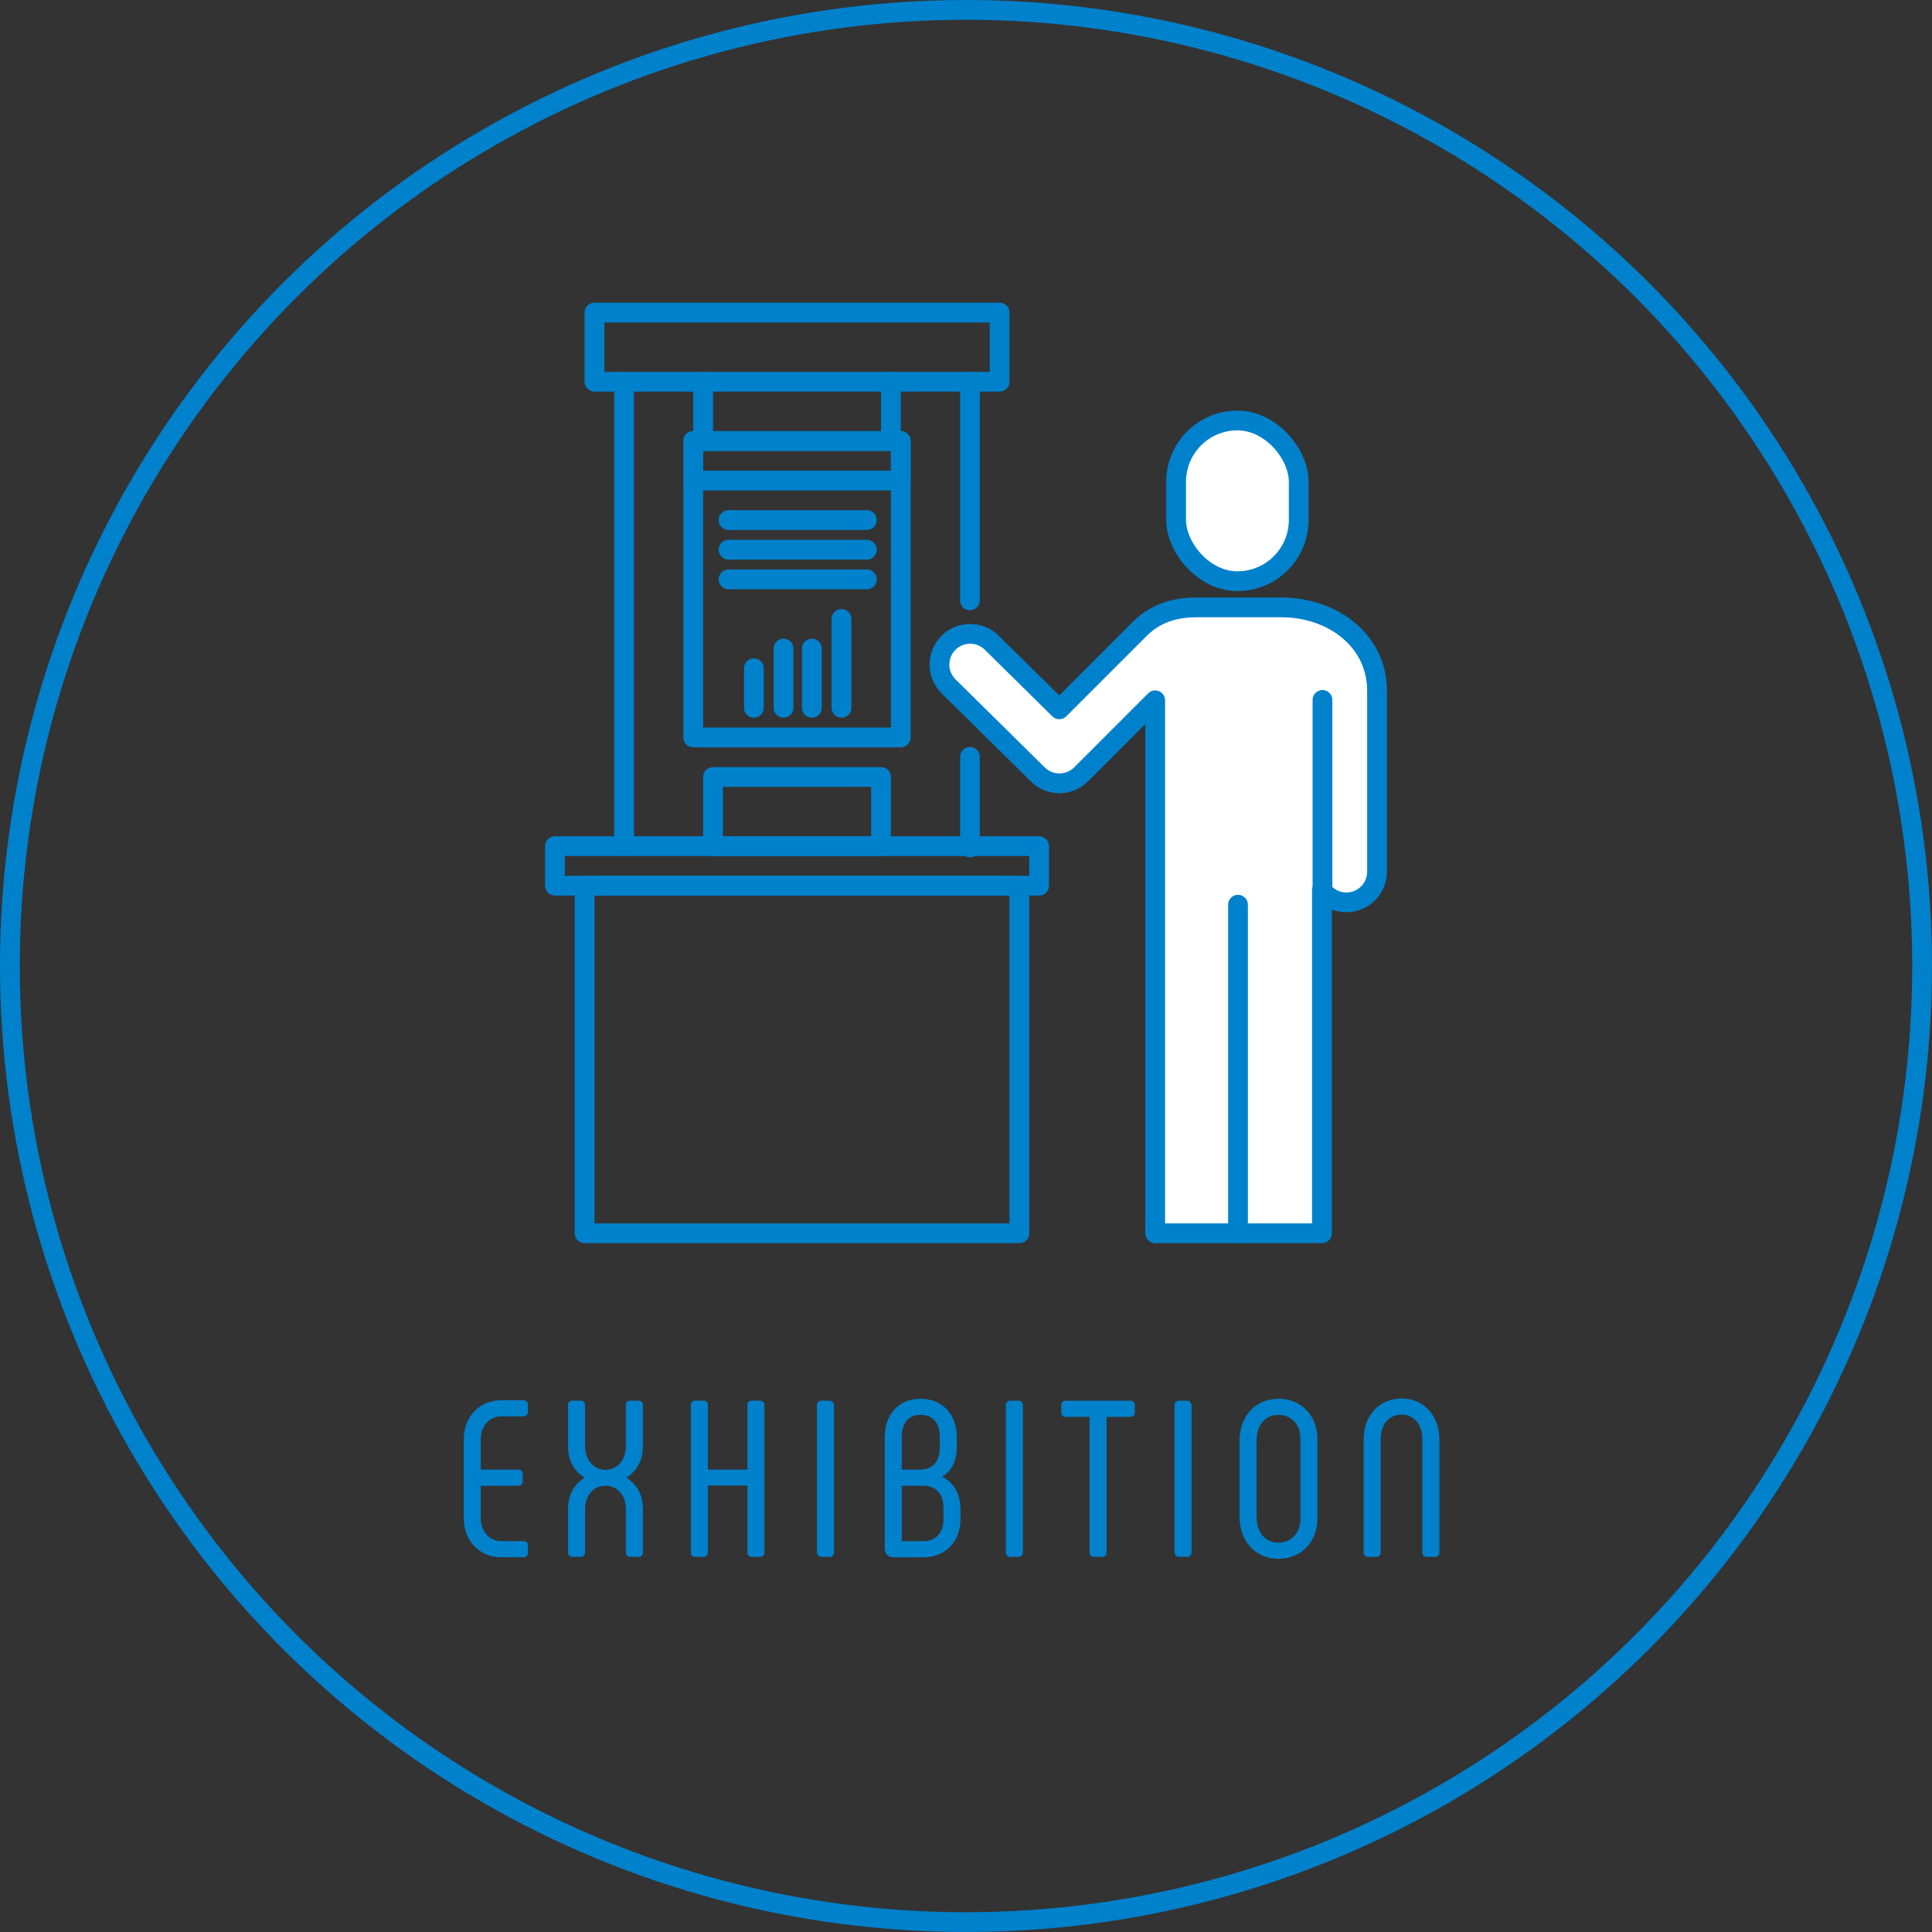 <?xml version="1.0" encoding="UTF-8"?>
<svg id="_レイヤー_2" data-name="レイヤー_2" xmlns="http://www.w3.org/2000/svg" viewBox="0 0 195.523 195.523">
  <rect x="0" y="0" width="195.523" height="195.523" fill="#333333" stroke="none"/>
  <defs>
    <style>
      .cls-1 {
        fill: none;
      }

      .cls-1, .cls-2 {
        stroke: #0081cc;
        stroke-linecap: round;
        stroke-linejoin: round;
        stroke-width: 2px;
      }

      .cls-2, .cls-3 {
        fill: #fff;
      }

      .cls-4 {
        fill: #0081cc;
      }
    </style>
  </defs>
  <g id="_アウトライン" data-name="アウトライン">
    <g>
      <circle class="cls-1" cx="97.761" cy="97.761" r="96.761"/>
      <g>
        <path class="cls-4" d="M50.715,157.6c-2.194,0-3.787-1.676-3.787-3.984v-7.921c0-2.309,1.593-3.985,3.787-3.985h2.289c.243,0,.42.177.42.42v.792c0,.244-.177.42-.42.42h-2.289c-1.197,0-2.066.989-2.066,2.352v3.034h3.826c.244,0,.42.177.42.42v.792c0,.244-.177.42-.42.42h-3.826v3.254c0,1.363.869,2.352,2.066,2.352h2.289c.243,0,.42.177.42.42v.792c0,.243-.177.42-.42.42h-2.289Z"/>
        <path class="cls-4" d="M63.761,157.556c-.243,0-.42-.177-.42-.42v-4.401c0-1.398-.85-2.374-2.066-2.374s-2.066.976-2.066,2.374v4.401c0,.243-.177.42-.42.42h-.88c-.244,0-.42-.177-.42-.42v-4.401c0-1.417.562-2.489,1.671-3.19-1.109-.701-1.671-1.773-1.671-3.19v-4.181c0-.244.177-.42.42-.42h.88c.244,0,.42.177.42.42v4.181c0,1.389.869,2.396,2.066,2.396s2.066-1.007,2.066-2.396v-4.181c0-.244.177-.42.42-.42h.88c.243,0,.42.177.42.42v4.181c0,1.418-.562,2.489-1.671,3.19,1.109.701,1.671,1.772,1.671,3.19v4.401c0,.243-.177.42-.42.42h-.88Z"/>
        <path class="cls-4" d="M76.058,157.556c-.243,0-.42-.177-.42-.42v-6.797h-4v6.797c0,.243-.177.42-.42.42h-.88c-.244,0-.42-.177-.42-.42v-14.962c0-.244.177-.42.42-.42h.88c.244,0,.42.177.42.42v6.555h4v-6.555c0-.244.177-.42.42-.42h.88c.243,0,.42.177.42.42v14.962c0,.243-.177.42-.42.42h-.88Z"/>
        <rect class="cls-4" x="82.677" y="141.753" width="1.721" height="15.803" rx=".42" ry=".42"/>
        <path class="cls-4" d="M90.402,157.6c-.506,0-.86-.354-.86-.86v-11.31c0-2.317,1.442-3.875,3.588-3.875,2.212,0,3.699,1.557,3.699,3.875v1.056c0,1.362-.561,2.444-1.495,2.946,1.15.565,1.869,1.769,1.869,3.193v1.078c0,2.331-1.522,3.896-3.787,3.896h-3.014ZM93.416,155.968c1.313,0,2.066-.825,2.066-2.264v-1.078c0-1.439-.753-2.264-2.066-2.264h-2.154v5.606h2.154ZM93.108,148.729c1.271,0,2-.817,2-2.242v-1.056c0-1.446-.703-2.242-1.979-2.242-1.187,0-1.868.817-1.868,2.242v3.298h1.846Z"/>
        <rect class="cls-4" x="101.795" y="141.753" width="1.721" height="15.803" rx=".42" ry=".42"/>
        <path class="cls-4" d="M110.685,157.556c-.244,0-.42-.177-.42-.42v-13.75h-2.44c-.244,0-.42-.177-.42-.42v-.792c0-.244.177-.42.42-.42h6.601c.244,0,.42.177.42.42v.792c0,.244-.177.42-.42.42h-2.44v13.75c0,.243-.177.42-.42.42h-.88Z"/>
        <rect class="cls-4" x="118.866" y="141.753" width="1.721" height="15.803" rx=".42" ry=".42"/>
        <path class="cls-4" d="M129.386,157.754c-2.32,0-3.941-1.756-3.941-4.271v-7.657c0-2.514,1.621-4.271,3.941-4.271,2.283,0,3.94,1.704,3.94,4.051v8.097c0,2.347-1.657,4.051-3.94,4.051ZM129.386,143.188c-1.349,0-2.22,1.036-2.22,2.638v7.657c0,1.603.872,2.638,2.22,2.638,1.307,0,2.22-.994,2.22-2.418v-8.097c0-1.424-.913-2.418-2.22-2.418Z"/>
        <path class="cls-4" d="M144.367,157.556c-.243,0-.42-.177-.42-.42v-11.442c0-1.536-.828-2.528-2.11-2.528s-2.11.992-2.11,2.528v11.442c0,.243-.177.42-.42.42h-.88c-.244,0-.42-.177-.42-.42v-11.442c0-2.45,1.575-4.161,3.831-4.161s3.831,1.711,3.831,4.161v11.442c0,.243-.177.42-.42.42h-.88Z"/>
      </g>
      <g>
        <g>
          <rect class="cls-1" x="60.162" y="31.632" width="41" height="7"/>
          <rect class="cls-1" x="56.162" y="85.632" width="49" height="4"/>
          <rect class="cls-1" x="59.162" y="89.632" width="44" height="35.177"/>
          <line class="cls-1" x1="63.162" y1="38.632" x2="63.162" y2="85.632"/>
          <line class="cls-1" x1="98.162" y1="60.758" x2="98.162" y2="38.632"/>
          <line class="cls-1" x1="98.162" y1="85.758" x2="98.162" y2="76.591"/>
          <rect class="cls-1" x="70.162" y="44.632" width="21" height="30"/>
          <rect class="cls-1" x="72.162" y="78.632" width="17" height="7"/>
          <rect class="cls-1" x="70.162" y="44.632" width="21" height="4"/>
          <g>
            <line class="cls-1" x1="90.162" y1="38.632" x2="90.162" y2="44.632"/>
            <line class="cls-1" x1="71.162" y1="38.632" x2="71.162" y2="44.632"/>
          </g>
          <line class="cls-1" x1="73.729" y1="52.632" x2="87.729" y2="52.632"/>
          <line class="cls-1" x1="73.729" y1="55.632" x2="87.729" y2="55.632"/>
          <line class="cls-1" x1="73.729" y1="58.632" x2="87.729" y2="58.632"/>
          <line class="cls-1" x1="76.296" y1="67.632" x2="76.296" y2="71.632"/>
          <line class="cls-1" x1="79.296" y1="65.632" x2="79.296" y2="71.632"/>
          <line class="cls-1" x1="82.162" y1="65.632" x2="82.162" y2="71.632"/>
          <line class="cls-1" x1="85.162" y1="62.632" x2="85.162" y2="71.632"/>
        </g>
        <rect class="cls-2" x="119.025" y="42.554" width="12.409" height="16.265" rx="6.205" ry="6.205"/>
        <g>
          <path class="cls-3" d="M129.701,61.469h0-8.597c-2.846,0-4.571.987-5.782,2.2l-8.119,8.119-6.838-6.748c-1.222-1.205-3.189-1.191-4.395.029-1.205,1.222-1.191,3.189.029,4.395l9.036,8.916c.606.597,1.394.895,2.183.895.795,0,1.591-.303,2.197-.91l7.494-7.495v53.939h16.875v-34.727c.567.749,1.457,1.24,2.47,1.24,1.716,0,3.107-1.391,3.107-3.107v-18.278c0-5.239-4.639-8.468-9.66-8.468Z"/>
          <path class="cls-1" d="M129.701,61.469h0-8.597c-2.846,0-4.571.987-5.782,2.2l-8.119,8.119-6.838-6.748c-1.222-1.205-3.189-1.191-4.395.029-1.205,1.222-1.191,3.189.029,4.395l9.036,8.916c.606.597,1.394.895,2.183.895.795,0,1.591-.303,2.197-.91l7.494-7.495v53.939h16.875v-34.727c.567.749,1.457,1.24,2.47,1.24,1.716,0,3.107-1.391,3.107-3.107v-18.278c0-5.239-4.639-8.468-9.66-8.468Z"/>
        </g>
        <line class="cls-2" x1="125.29" y1="91.558" x2="125.29" y2="124.809"/>
        <line class="cls-2" x1="133.836" y1="70.835" x2="133.836" y2="90.911"/>
      </g>
    </g>
  </g>
</svg>